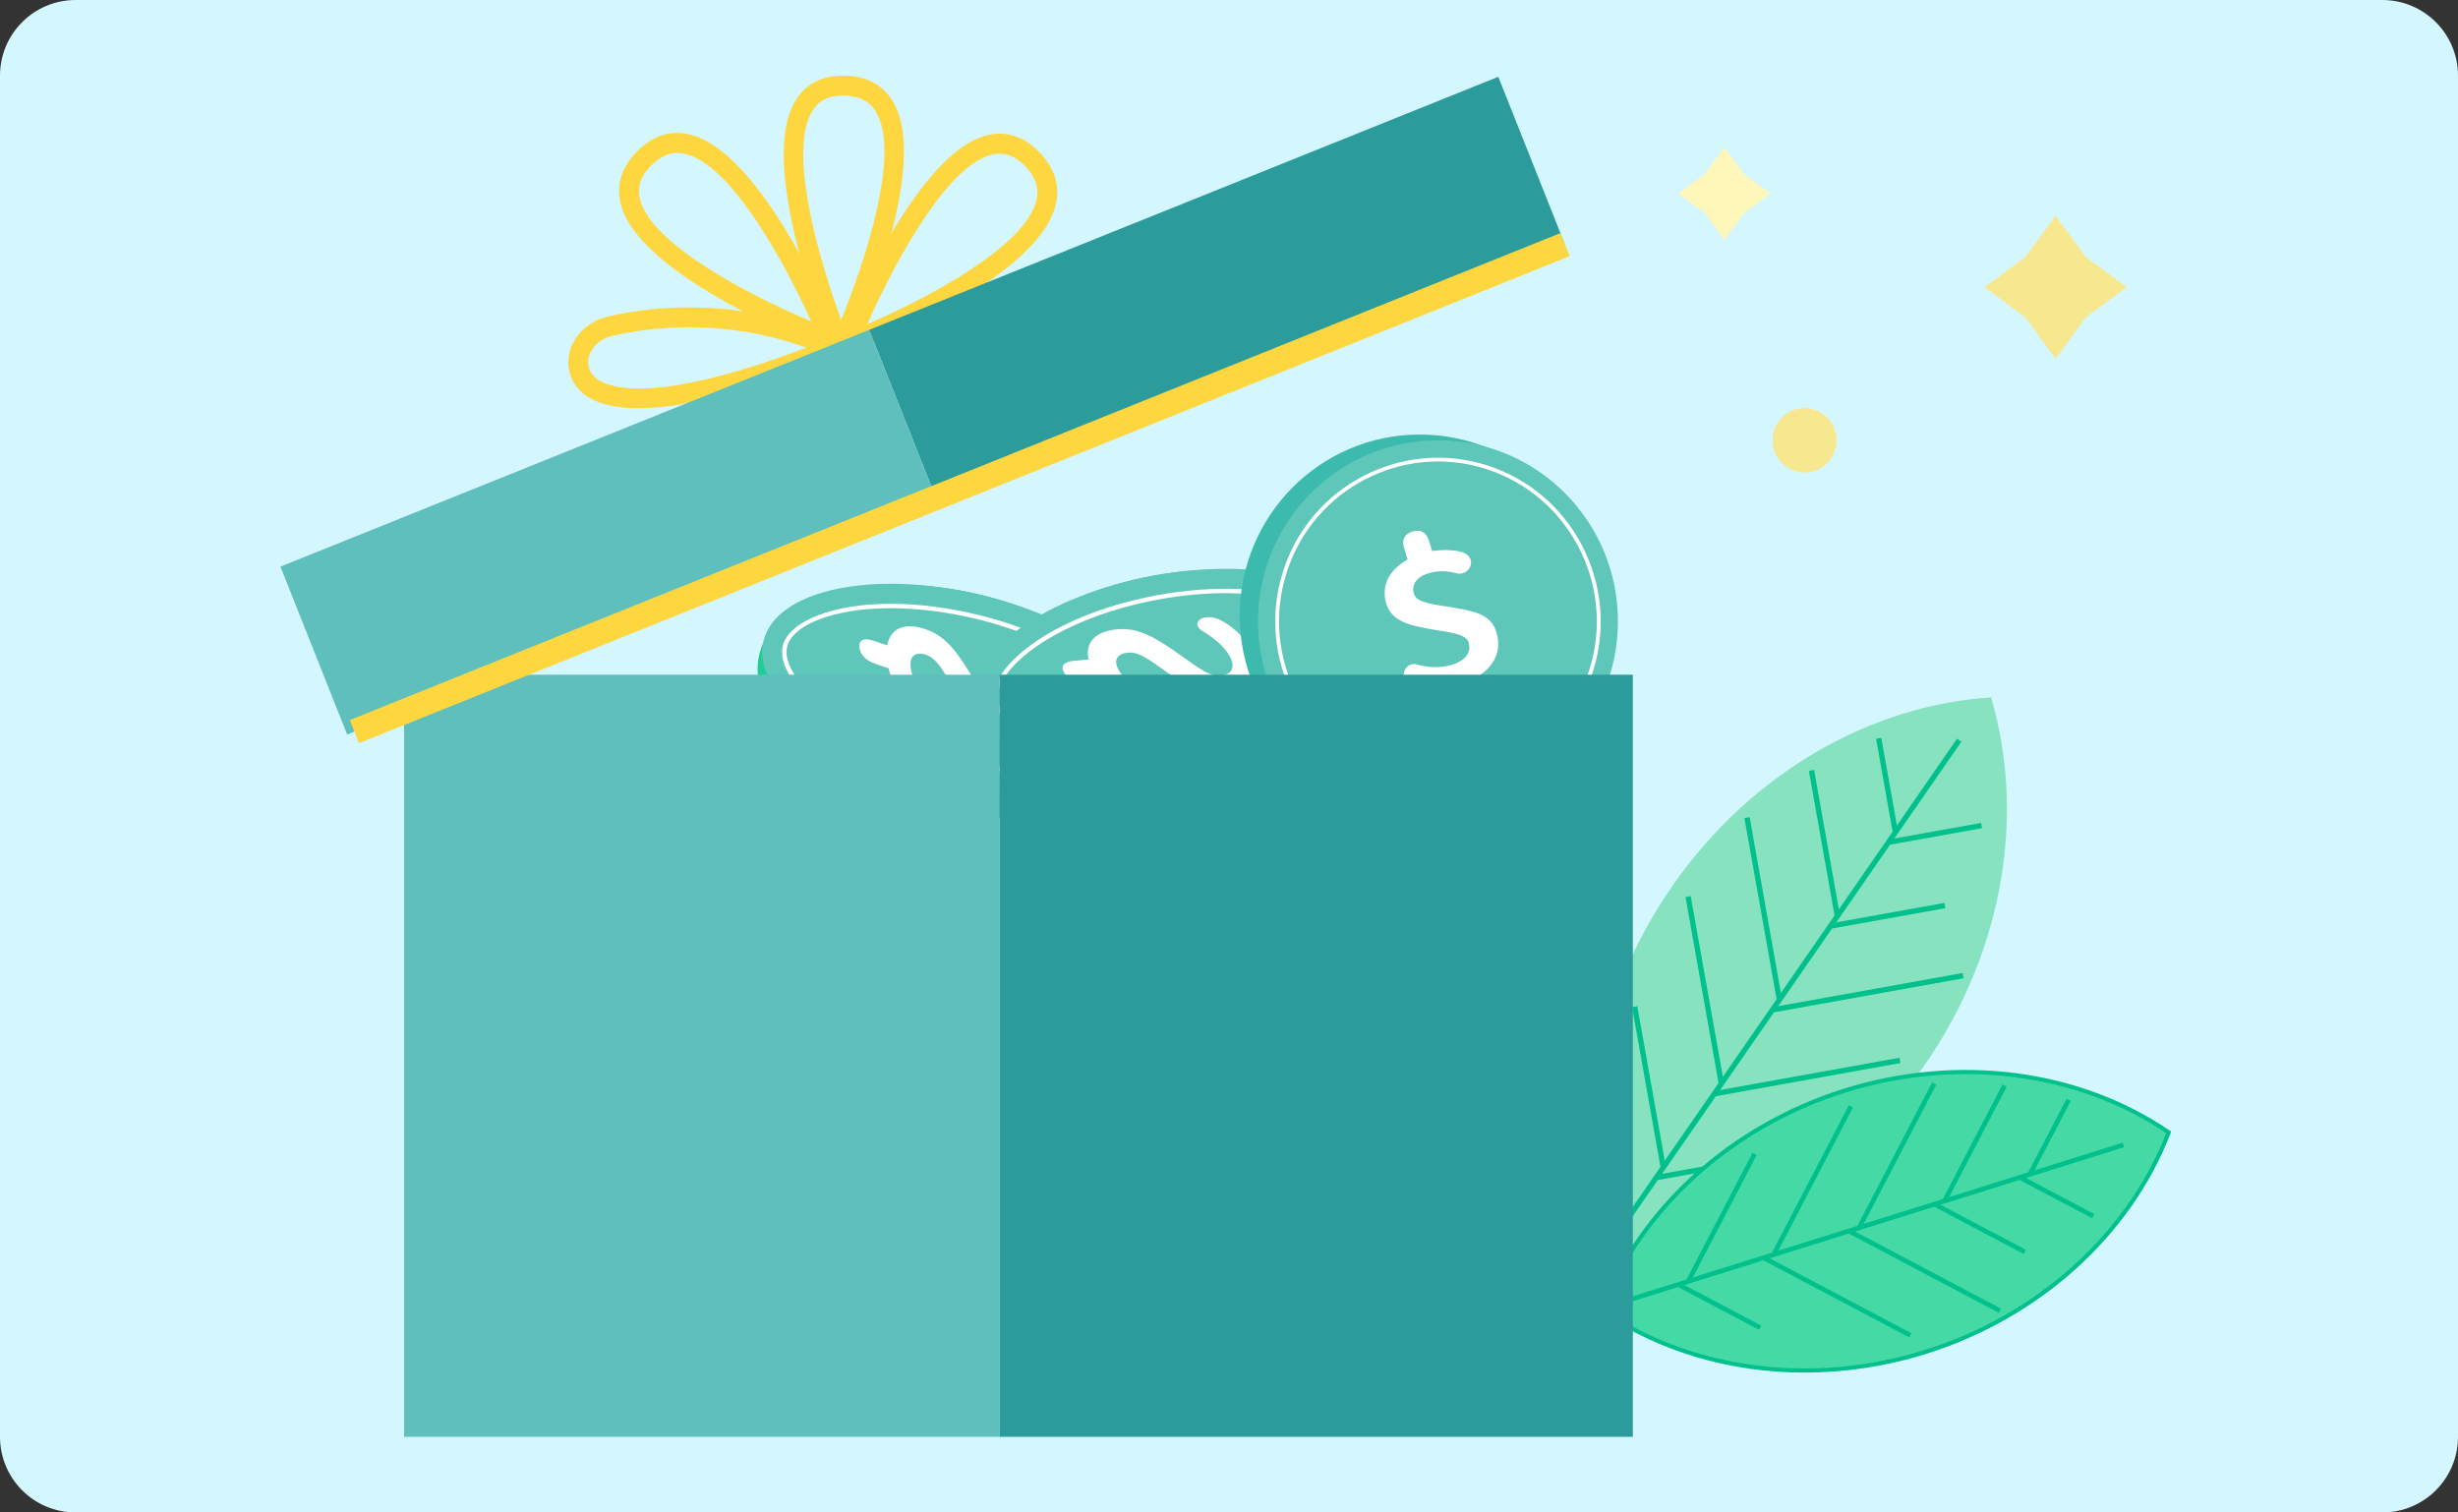 <svg width="260" height="160" viewBox="0 0 260 160" fill="none" xmlns="http://www.w3.org/2000/svg">
<rect x="0" y="0" width="260" height="160" fill="#333333" stroke="none"/>
<path d="M252 0H8C3.582 0 0 3.582 0 8V152C0 156.418 3.582 160 8 160H252C256.418 160 260 156.418 260 152V8C260 3.582 256.418 0 252 0Z" fill="#D3F6FF"/>
<g clip-path="url(#clip0_133_1575)">
<rect width="200" height="144" transform="translate(29.667 8)" fill="#D3F6FF"/>
<path d="M176.83 93.826C168.39 106.016 166.234 120.498 169.842 132.657C182.43 131.852 195.183 124.799 203.622 112.609C212.062 100.42 214.218 85.937 210.605 73.774C198.018 74.579 185.265 81.632 176.825 93.822L176.83 93.826Z" fill="#87E3BF"/>
<path d="M207.008 78.144L170.998 130.145L171.458 130.467L207.468 78.466L207.008 78.144Z" fill="#00C08B"/>
<path d="M209.553 87.055L199.811 88.806L199.91 89.362L209.652 87.61L209.553 87.055Z" fill="#00C08B"/>
<path d="M205.679 95.517L193.673 97.676L193.772 98.231L205.778 96.073L205.679 95.517Z" fill="#00C08B"/>
<path d="M207.602 102.932L187.532 106.54L187.631 107.096L207.701 103.487L207.602 102.932Z" fill="#00C08B"/>
<path d="M200.917 111.9L181.39 115.41L181.489 115.966L201.015 112.455L200.917 111.9Z" fill="#00C08B"/>
<path d="M186.124 122.321L175.253 124.276L175.351 124.831L186.223 122.877L186.124 122.321Z" fill="#00C08B"/>
<path d="M199.001 78.058L198.449 78.157L200.191 87.96L200.744 87.86L199.001 78.058Z" fill="#00C08B"/>
<path d="M191.891 81.449L191.338 81.548L194.052 96.834L194.605 96.735L191.891 81.449Z" fill="#00C08B"/>
<path d="M185.072 86.449L184.52 86.548L187.921 105.68L188.473 105.58L185.072 86.449Z" fill="#00C08B"/>
<path d="M178.841 94.804L178.289 94.903L181.781 114.551L182.334 114.452L178.841 94.804Z" fill="#00C08B"/>
<path d="M173.19 106.447L172.638 106.546L175.638 123.43L176.191 123.33L173.19 106.447Z" fill="#00C08B"/>
<path d="M195.126 115.37C182.708 119.264 173.43 128.168 169.408 138.59C178.599 144.873 191.261 146.903 203.683 143.013C216.105 139.119 225.384 130.215 229.402 119.789C220.21 113.502 207.549 111.476 195.126 115.366V115.37Z" fill="#45D9A5"/>
<path d="M190.9 145.205C183.069 145.205 175.486 143.013 169.286 138.773L169.142 138.677L169.203 138.515C173.39 127.656 183.056 118.927 195.061 115.164C207.066 111.406 219.949 113.069 229.519 119.614L229.662 119.71L229.601 119.872C225.414 130.732 215.749 139.46 203.744 143.223C199.509 144.549 195.165 145.201 190.895 145.201L190.9 145.205ZM169.673 138.511C179.125 144.903 191.8 146.509 203.618 142.807C215.436 139.106 224.962 130.539 229.136 119.877C219.688 113.484 207.014 111.878 195.191 115.58C183.373 119.281 173.847 127.848 169.673 138.511Z" fill="#00C08B"/>
<path d="M224.54 120.878L171.56 137.493L171.708 137.969L224.688 121.354L224.54 120.878Z" fill="#00C08B"/>
<path d="M213.815 124.36L213.584 124.802L221.303 128.88L221.533 128.438L213.815 124.36Z" fill="#00C08B"/>
<path d="M204.785 127.194L204.555 127.635L214.068 132.661L214.298 132.219L204.785 127.194Z" fill="#00C08B"/>
<path d="M195.757 130.035L195.526 130.477L211.432 138.883L211.662 138.442L195.757 130.035Z" fill="#00C08B"/>
<path d="M186.723 132.87L186.493 133.311L201.963 141.488L202.194 141.046L186.723 132.87Z" fill="#00C08B"/>
<path d="M177.683 135.686L177.452 136.127L186.068 140.679L186.298 140.237L177.683 135.686Z" fill="#00C08B"/>
<path d="M218.596 116.239L214.548 124.008L214.987 124.239L219.035 116.47L218.596 116.239Z" fill="#00C08B"/>
<path d="M211.824 114.725L205.51 126.842L205.949 127.073L212.263 114.956L211.824 114.725Z" fill="#00C08B"/>
<path d="M204.377 114.506L196.477 129.669L196.916 129.901L204.816 114.738L204.377 114.506Z" fill="#00C08B"/>
<path d="M195.558 116.925L187.441 132.503L187.88 132.734L195.997 117.157L195.558 116.925Z" fill="#00C08B"/>
<path d="M185.378 121.952L178.406 135.332L178.844 135.564L185.817 122.184L185.378 121.952Z" fill="#00C08B"/>
<path d="M182.404 15.587L184.465 18.4L187.261 20.478L184.465 22.552L182.404 25.366L180.338 22.552L177.543 20.478L180.338 18.4L182.404 15.587Z" fill="#FFF7BA"/>
<path d="M190.882 49.985C192.753 49.985 194.27 48.459 194.27 46.577C194.27 44.695 192.753 43.169 190.882 43.169C189.012 43.169 187.495 44.695 187.495 46.577C187.495 48.459 189.012 49.985 190.882 49.985Z" fill="#F7E88F"/>
<path d="M217.436 22.823L220.627 27.177L224.953 30.384L220.627 33.591L217.436 37.949L214.249 33.591L209.922 30.384L214.249 27.177L217.436 22.823Z" fill="#F7E88F"/>
<path d="M90.148 37.227C89.761 37.376 89.317 37.279 89.026 36.982C88.735 36.684 88.643 36.238 88.8 35.853C89.122 35.039 96.77 15.902 104.614 14.261C106.527 13.863 108.283 14.449 109.84 16.002C111.496 17.661 112.123 19.516 111.701 21.52C110.37 27.846 98.1 33.819 92.678 36.177C91.265 36.789 90.317 37.161 90.148 37.223V37.227ZM91.73 34.3C97.9 31.631 108.605 26.066 109.653 21.087C109.923 19.809 109.501 18.636 108.366 17.503C107.327 16.462 106.24 16.081 105.044 16.331C104.744 16.392 104.44 16.492 104.135 16.624C99.461 18.654 94.3 28.489 91.735 34.304L91.73 34.3Z" fill="#FED740"/>
<path d="M88.913 37.638C88.495 37.63 88.126 37.376 87.965 36.991C87.63 36.181 79.808 17.118 84.278 10.428C85.36 8.801 87.026 7.982 89.222 8C91.556 8.017 93.296 8.906 94.387 10.638C98.726 17.525 90.243 36.234 89.882 37.026C89.774 37.266 89.578 37.45 89.347 37.551C89.213 37.608 89.065 37.638 88.913 37.638ZM86.013 11.605C83.221 15.784 86.634 27.47 88.978 33.823C91.535 27.579 95.326 16.064 92.613 11.767C91.917 10.665 90.804 10.122 89.2 10.109C88.504 10.104 87.908 10.21 87.395 10.433C86.826 10.678 86.369 11.071 86.008 11.605H86.013Z" fill="#FED740"/>
<path d="M87.408 36.916C86.595 36.61 67.421 29.312 65.629 21.454C65.194 19.538 65.738 17.757 67.251 16.16C68.864 14.458 70.695 13.789 72.695 14.174C80.656 15.696 88.417 34.72 88.743 35.529C88.9 35.919 88.813 36.361 88.522 36.663C88.426 36.763 88.308 36.842 88.187 36.895C87.943 36.999 87.661 37.013 87.404 36.912L87.408 36.916ZM68.768 17.617C67.755 18.684 67.399 19.787 67.673 20.982C68.79 25.891 79.599 31.377 85.808 34.002C83.034 27.855 77.278 17.197 72.308 16.247C71.625 16.116 70.973 16.186 70.347 16.457C69.808 16.694 69.286 17.079 68.773 17.617H68.768Z" fill="#FED740"/>
<path d="M88.547 37.739C87.813 38.054 70.499 45.474 63.129 42.473C61.124 41.655 59.972 39.944 60.124 38.01C60.294 35.844 61.981 34.024 64.325 33.477C68.947 32.405 78.238 31.277 88.552 35.801C88.934 35.967 89.182 36.348 89.182 36.772C89.182 37.192 88.934 37.573 88.552 37.739H88.547ZM62.216 38.176C62.138 39.191 62.755 40.045 63.916 40.517C68.986 42.582 80.317 38.688 85.295 36.772C76.516 33.63 68.799 34.602 64.794 35.529C64.542 35.586 64.307 35.665 64.094 35.757C62.89 36.278 62.281 37.293 62.212 38.168L62.216 38.176Z" fill="#FED740"/>
<path d="M121.702 79.194C123.184 72.954 115.119 65.668 103.688 62.919C92.258 60.17 81.791 63.001 80.309 69.241C78.827 75.481 86.892 82.767 98.322 85.516C109.752 88.264 120.22 85.434 121.702 79.194Z" fill="#21CC96"/>
<path d="M122.149 77.779C123.442 72.334 115.224 65.691 103.794 62.942C92.364 60.194 82.049 62.38 80.756 67.825C79.463 73.271 87.68 79.913 99.111 82.662C110.541 85.411 120.856 83.225 122.149 77.779Z" fill="#5FC7B9"/>
<path d="M108.683 81.746C105.805 81.746 102.7 81.361 99.605 80.617C94.669 79.431 90.165 77.419 86.93 74.96C83.86 72.628 82.356 70.208 82.804 68.322C83.369 65.951 87.352 64.174 92.713 63.912C95.996 63.75 99.661 64.126 103.313 65.006C108.248 66.192 112.753 68.204 115.988 70.663C119.057 72.995 120.562 75.415 120.114 77.3C119.549 79.672 115.566 81.448 110.201 81.711C109.705 81.737 109.196 81.746 108.683 81.746ZM94.23 64.341C93.722 64.341 93.226 64.354 92.735 64.376C87.578 64.63 83.769 66.261 83.256 68.427C82.86 70.099 84.339 72.4 87.208 74.583C90.395 77.007 94.835 78.985 99.709 80.157C103.318 81.024 106.935 81.4 110.174 81.238C115.331 80.984 119.14 79.353 119.657 77.187C120.484 73.717 113.618 67.963 103.2 65.457C100.139 64.721 97.07 64.341 94.23 64.341Z" fill="white"/>
<path d="M105.935 78.149C103.639 77.37 102.639 75.738 100.792 72.645C99.448 70.357 98.878 69.582 97.939 69.263C96.831 68.904 96.226 69.412 96.313 70.453C96.383 71.543 97.004 72.65 97.517 73.367C98.004 74.036 97.913 74.645 97.348 74.789C96.783 74.916 96.083 74.566 95.548 73.936C95.039 73.314 94.335 72.046 93.978 70.694L92.622 70.234C91.587 69.884 90.978 69.246 90.913 68.458C90.848 67.67 91.378 67.439 92.417 67.788L93.848 68.274C94.178 66.476 95.656 65.82 97.852 66.546C100.122 67.299 101.331 69.088 103.057 71.958C104.374 74.198 105.005 75.143 105.944 75.441C107.153 75.83 107.774 75.24 107.67 74.006C107.561 72.715 106.853 71.429 106.144 70.44C105.683 69.836 105.735 69.289 106.253 69.149C106.792 68.979 107.583 69.285 108.192 69.937C109.014 70.851 109.796 72.461 110.127 74.111L111.953 74.732C112.94 75.069 113.544 75.682 113.609 76.452C113.675 77.222 113.144 77.471 112.157 77.138L110.183 76.469C109.835 78.333 108.305 78.959 105.935 78.154V78.149Z" fill="white"/>
<path d="M126.159 83.75C137.73 81.678 146.204 74.878 145.087 68.562C143.97 62.246 133.685 58.805 122.114 60.877C110.544 62.949 102.07 69.749 103.187 76.065C104.304 82.381 114.589 85.822 126.159 83.75Z" fill="#21CC96"/>
<path d="M125.752 80.82C137.322 78.749 145.912 72.601 144.937 67.088C143.962 61.576 133.792 58.787 122.222 60.859C110.651 62.931 102.062 69.079 103.037 74.591C104.011 80.103 114.181 82.892 125.752 80.82Z" fill="#5FC7B9"/>
<path d="M118.301 79.388C115.862 79.388 113.562 79.138 111.522 78.644C107.783 77.738 105.444 76.124 105.105 74.216C104.679 71.814 107.627 68.589 112.44 66.187C115.388 64.717 118.897 63.593 122.592 62.932C127.588 62.039 132.515 62.07 136.458 63.024C140.198 63.929 142.537 65.544 142.876 67.452C143.302 69.854 140.354 73.078 135.541 75.48C132.593 76.95 129.084 78.075 125.388 78.736C122.975 79.169 120.579 79.383 118.305 79.383L118.301 79.388ZM129.728 62.748C127.536 62.748 125.162 62.949 122.675 63.396C119.023 64.052 115.557 65.163 112.649 66.612C108.022 68.917 105.174 71.941 105.566 74.137C105.866 75.826 108.131 77.344 111.631 78.193C115.514 79.134 120.371 79.164 125.306 78.281C128.958 77.624 132.423 76.513 135.332 75.065C139.958 72.759 142.806 69.736 142.415 67.539C141.941 64.857 136.819 62.753 129.728 62.753V62.748Z" fill="white"/>
<path d="M130.158 73.971C127.745 74.181 126.18 73.087 123.258 70.991C121.114 69.434 120.288 68.952 119.301 69.04C118.14 69.158 117.788 69.867 118.279 70.781C118.775 71.752 119.784 72.518 120.54 72.969C121.253 73.389 121.41 73.98 120.949 74.338C120.479 74.68 119.701 74.64 118.962 74.281C118.249 73.918 117.097 73.039 116.236 71.936L114.81 72.059C113.718 72.155 112.909 71.814 112.536 71.118C112.162 70.422 112.557 69.994 113.649 69.902L115.153 69.77C114.74 67.99 115.836 66.795 118.14 66.576C120.518 66.353 122.336 67.513 125.062 69.447C127.158 70.974 128.114 71.586 129.088 71.481C130.354 71.354 130.689 70.562 130.102 69.473C129.488 68.335 128.328 67.439 127.288 66.817C126.627 66.45 126.458 65.929 126.875 65.592C127.297 65.216 128.149 65.181 128.962 65.535C130.08 66.043 131.436 67.207 132.393 68.585L134.315 68.418C135.354 68.327 136.15 68.65 136.515 69.333C136.88 70.011 136.493 70.457 135.454 70.545L133.376 70.724C133.797 72.575 132.641 73.761 130.149 73.975L130.158 73.971Z" fill="white"/>
<path d="M150.172 84.279C160.685 84.279 169.208 75.703 169.208 65.124C169.208 54.545 160.685 45.969 150.172 45.969C139.659 45.969 131.136 54.545 131.136 65.124C131.136 75.703 139.659 84.279 150.172 84.279Z" fill="#3CBAAD"/>
<path d="M152.103 84.892C162.616 84.892 171.138 76.316 171.138 65.737C171.138 55.157 162.616 46.581 152.103 46.581C141.589 46.581 133.067 55.157 133.067 65.737C133.067 76.316 141.589 84.892 152.103 84.892Z" fill="#5FC7B9"/>
<path d="M152.107 83.063C150.372 83.063 148.633 82.796 146.933 82.258C142.554 80.871 138.972 77.843 136.845 73.739C134.719 69.63 134.306 64.945 135.684 60.539C138.532 51.429 148.215 46.354 157.272 49.22C166.325 52.09 171.373 61.834 168.521 70.943C167.142 75.349 164.133 78.954 160.055 81.094C157.559 82.402 154.842 83.067 152.111 83.067L152.107 83.063ZM147.054 81.868C151.329 83.225 155.881 82.818 159.864 80.726C163.851 78.635 166.786 75.117 168.134 70.812C170.916 61.917 165.99 52.401 157.151 49.6C148.307 46.8 138.854 51.757 136.071 60.652C134.724 64.953 135.128 69.534 137.206 73.542C139.285 77.554 142.78 80.507 147.059 81.864L147.054 81.868Z" fill="white"/>
<path d="M156.029 71.726L156.546 73.38C156.803 74.207 156.481 74.833 155.659 75.091C154.837 75.349 154.237 75.016 153.981 74.194L153.502 72.667C151.768 73.034 150.115 72.947 149.215 72.527C148.576 72.208 148.328 71.56 148.567 70.961C148.772 70.396 149.363 70.116 149.968 70.313C150.959 70.589 152.268 70.742 153.642 70.309C154.955 69.893 155.659 69.035 155.359 68.016C155.133 67.224 154.185 67.001 151.911 66.655C149.007 66.17 147.202 65.741 146.628 63.833C146.072 61.987 146.933 60.263 148.898 59.187L148.524 57.988C148.254 57.121 148.554 56.5 149.398 56.233C150.241 55.967 150.859 56.29 151.133 57.161L151.489 58.298C152.907 58.075 154.198 58.233 154.816 58.469C155.437 58.727 155.742 59.265 155.546 59.874C155.333 60.486 154.672 60.832 154.002 60.635C153.285 60.429 152.159 60.289 150.994 60.679C149.885 61.029 149.281 61.834 149.55 62.77C149.798 63.553 150.568 63.789 152.889 64.139C156.024 64.643 157.677 64.94 158.277 66.861C158.898 68.843 158.072 70.602 156.033 71.726H156.029Z" fill="white"/>
<path d="M172.717 71.376H105.714V152.004H172.717V71.376Z" fill="#2B9B9B"/>
<path d="M105.713 71.376H42.737V152.004H105.713V71.376Z" fill="#5FBFBC"/>
<path d="M158.486 8.123L91.938 34.894L98.993 52.652L165.541 25.881L158.486 8.123Z" fill="#2B9B9B"/>
<path d="M91.934 34.894L29.666 59.943L36.72 77.701L98.988 52.652L91.934 34.894Z" fill="#5FBFBC"/>
<path d="M165.058 24.658L37.001 76.172L37.973 78.618L166.029 27.103L165.058 24.658Z" fill="#FED740"/>
</g>
<defs>
<clipPath id="clip0_133_1575">
<rect width="200" height="144" fill="white" transform="translate(29.667 8)"/>
</clipPath>
</defs>
</svg>
